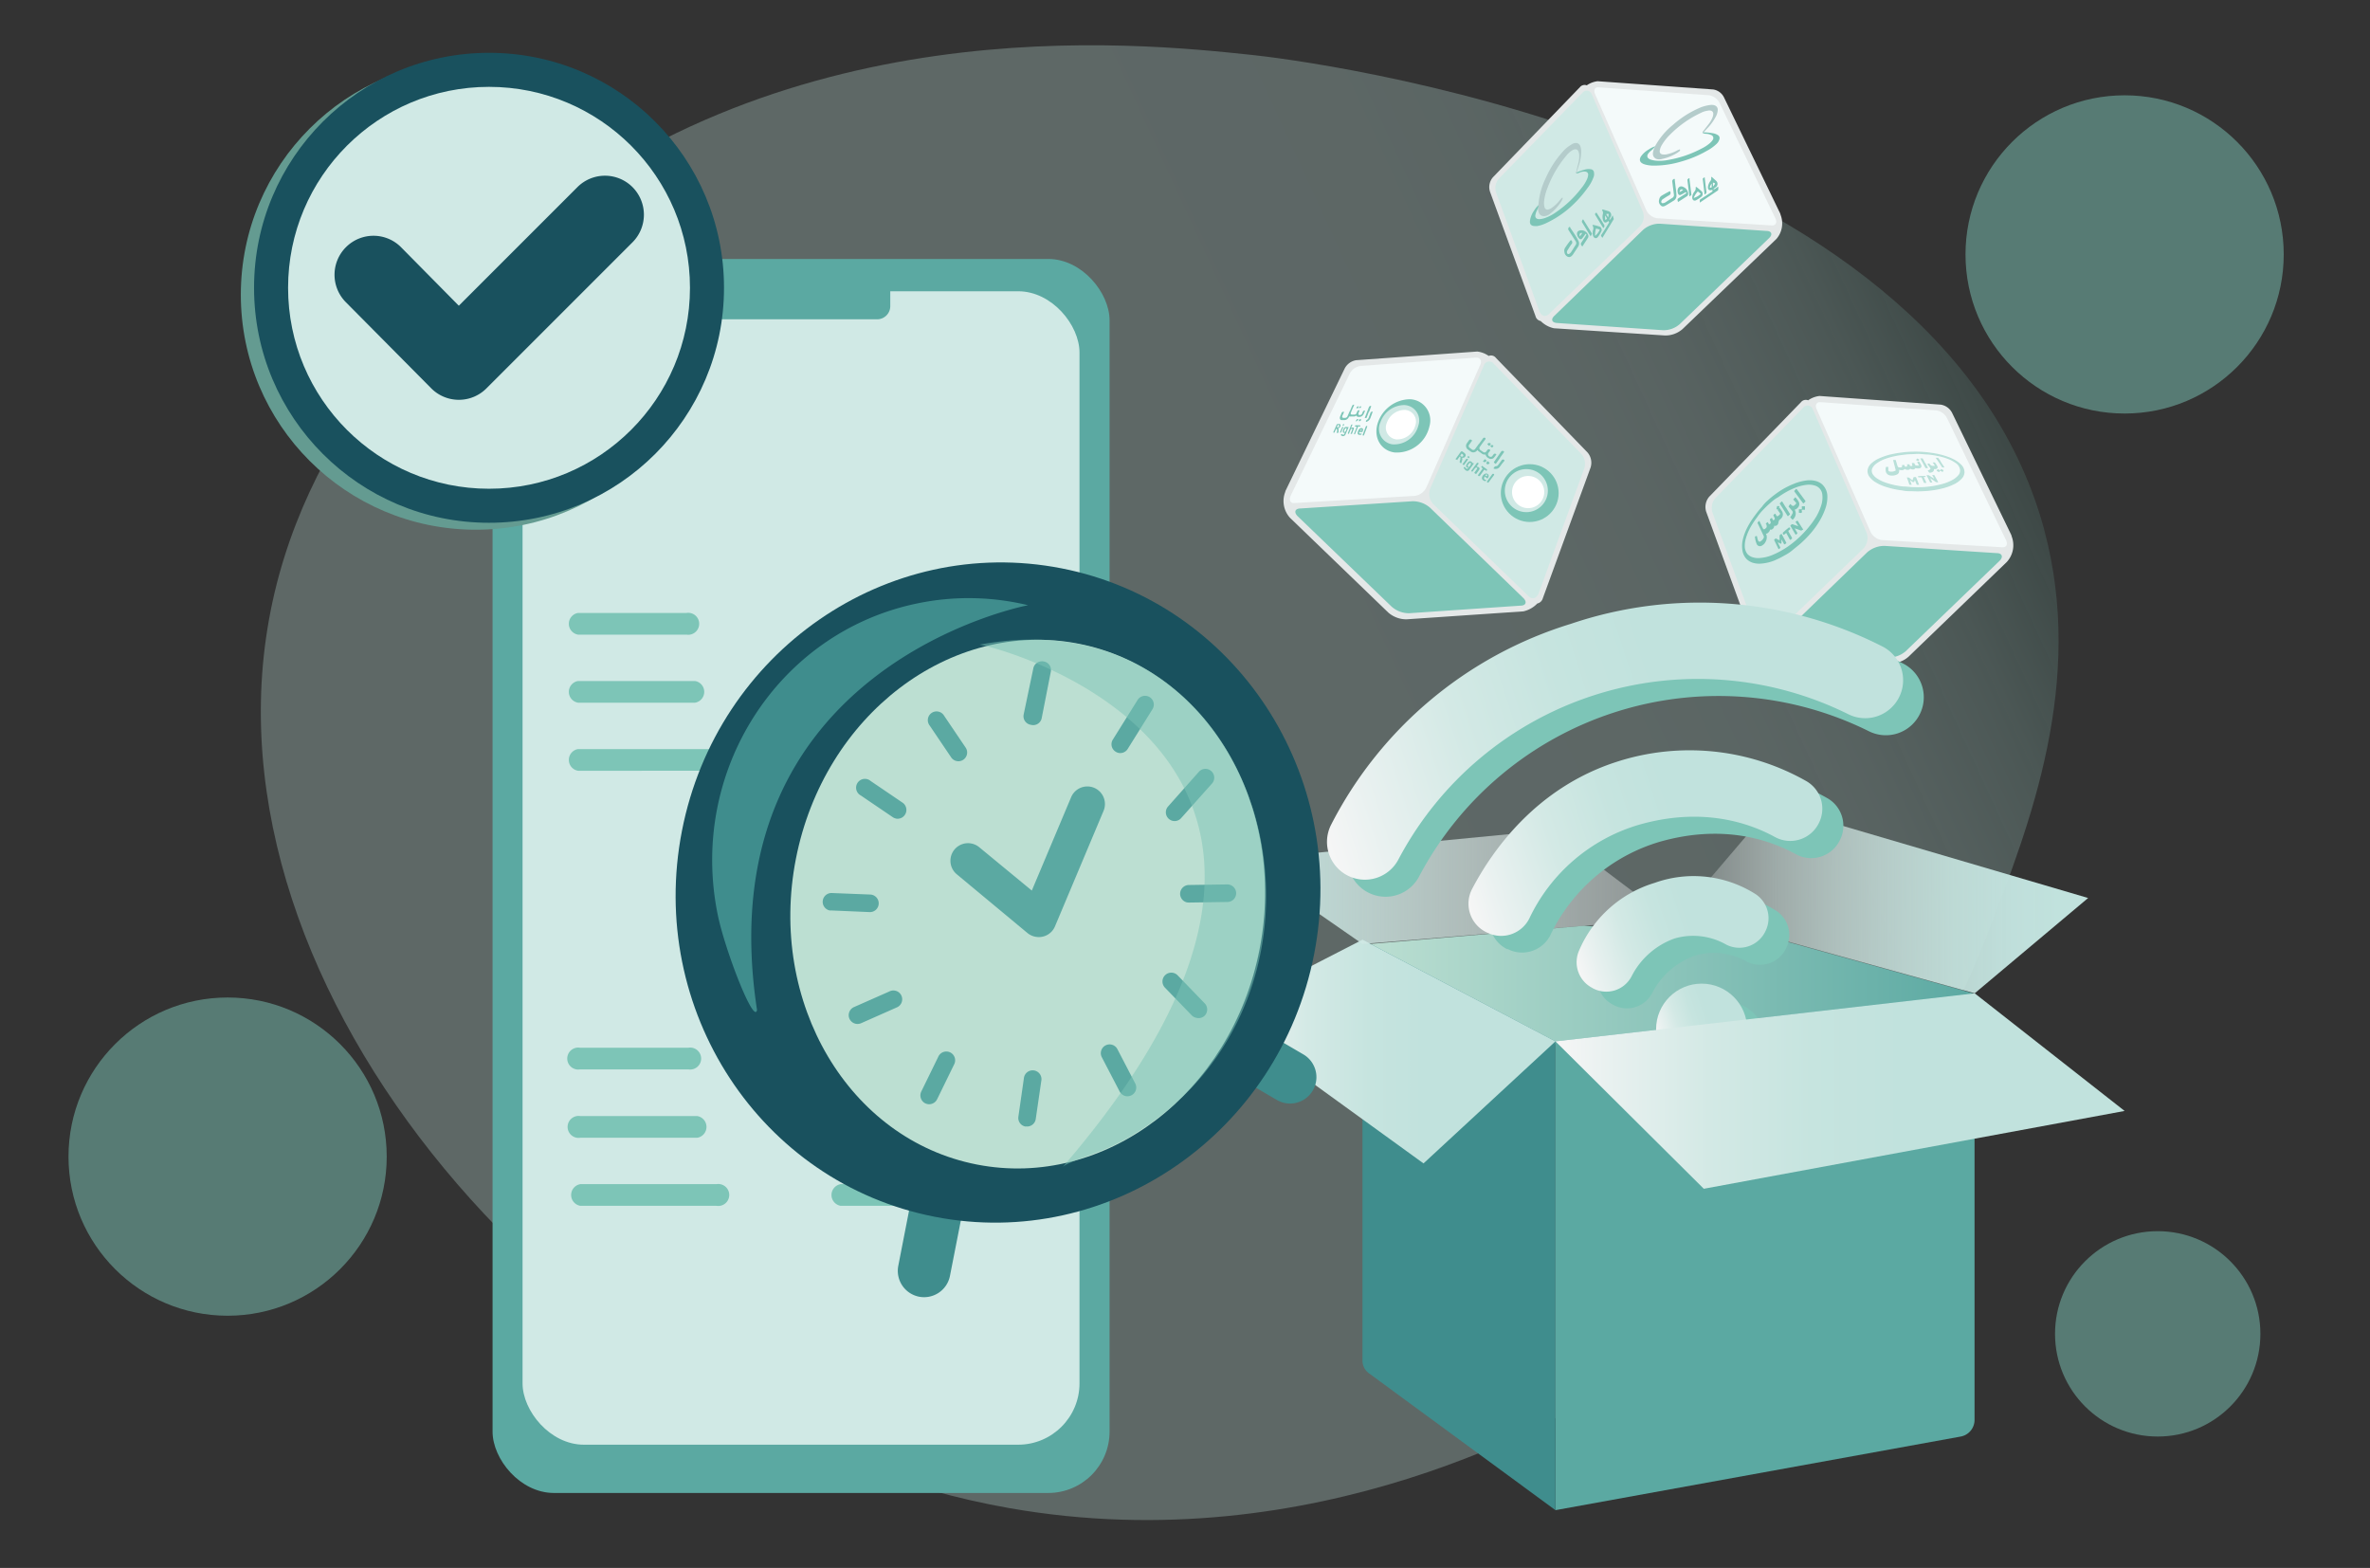 <svg xmlns="http://www.w3.org/2000/svg" xmlns:xlink="http://www.w3.org/1999/xlink" id="Layer_1" data-name="Layer 1" viewBox="0 0 328 217">
  <rect x="0" y="0" width="328" height="217" fill="#333333" stroke="none"/>
  <defs>
    <linearGradient id="linear-gradient" x1="-10442.21" x2="-10199.05" y1="-4510.82" y2="-4510.82" gradientTransform="rotate(-24.69 5464.016 -26155.813)" gradientUnits="userSpaceOnUse">
      <stop offset=".55" stop-color="#c1e2dd"/>
      <stop offset=".73" stop-color="#c0e2dc" stop-opacity=".99"/>
      <stop offset=".8" stop-color="#bce0da" stop-opacity=".97"/>
      <stop offset=".85" stop-color="#b6ddd7" stop-opacity=".92"/>
      <stop offset=".89" stop-color="#add9d2" stop-opacity=".85"/>
      <stop offset=".93" stop-color="#a1d4cb" stop-opacity=".77"/>
      <stop offset=".96" stop-color="#93cec3" stop-opacity=".66"/>
      <stop offset=".99" stop-color="#82c7ba" stop-opacity=".54"/>
      <stop offset="1" stop-color="#7dc5b7" stop-opacity=".5"/>
    </linearGradient>
    <linearGradient id="linear-gradient-2" x1="188.56" x2="273.29" y1="137.52" y2="137.52" gradientUnits="userSpaceOnUse">
      <stop offset="0" stop-color="#bcdfd2"/>
      <stop offset="1" stop-color="#5ba9a2"/>
    </linearGradient>
    <linearGradient id="linear-gradient-3" x1="168.5" x2="215.27" y1="145.53" y2="145.53" gradientUnits="userSpaceOnUse">
      <stop offset="0" stop-color="#f6f6f6"/>
      <stop offset=".09" stop-color="#e9f1f0"/>
      <stop offset=".27" stop-color="#d3e9e5"/>
      <stop offset=".45" stop-color="#c6e4df"/>
      <stop offset=".61" stop-color="#c1e2dd"/>
    </linearGradient>
    <linearGradient id="linear-gradient-4" x1="232.7" x2="288.99" y1="124.45" y2="124.45" gradientUnits="userSpaceOnUse">
      <stop offset="0" stop-color="#f6f6f6" stop-opacity=".15"/>
      <stop offset=".08" stop-color="#eef3f2" stop-opacity=".28"/>
      <stop offset=".23" stop-color="#e0eeec" stop-opacity=".5"/>
      <stop offset=".38" stop-color="#d5eae6" stop-opacity=".68"/>
      <stop offset=".53" stop-color="#cce6e2" stop-opacity=".82"/>
      <stop offset=".67" stop-color="#c6e4df" stop-opacity=".92"/>
      <stop offset=".81" stop-color="#c2e2de" stop-opacity=".98"/>
      <stop offset=".93" stop-color="#c1e2dd"/>
    </linearGradient>
    <linearGradient id="linear-gradient-5" x1="171.82" x2="230.98" y1="122.76" y2="122.76" gradientUnits="userSpaceOnUse">
      <stop offset="0" stop-color="#c1e2dd"/>
      <stop offset="1" stop-color="#f6f6f6" stop-opacity=".3"/>
    </linearGradient>
    <linearGradient xlink:href="#linear-gradient-3" id="linear-gradient-6" x1="177.72" x2="260.99" y1="96.38" y2="96.38" gradientTransform="rotate(-17.89 226.524 91.288)"/>
    <linearGradient xlink:href="#linear-gradient-3" id="linear-gradient-7" x1="193.83" x2="244.88" y1="113.02" y2="113.02" gradientTransform="rotate(-17.89 226.524 91.288)"/>
    <linearGradient xlink:href="#linear-gradient-3" id="linear-gradient-8" x1="205.6" x2="233.11" y1="127.65" y2="127.65" gradientTransform="rotate(-17.89 226.524 91.288)"/>
    <linearGradient xlink:href="#linear-gradient-3" id="linear-gradient-9" x1="213.05" x2="225.66" y1="142.72" y2="142.72" gradientTransform="rotate(-17.89 226.524 91.288)"/>
    <linearGradient xlink:href="#linear-gradient-3" id="linear-gradient-10" x1="215.27" x2="294.04" y1="151" y2="151"/>
    <style>
      .cls-10,.cls-2{fill:#7dc5b7}.cls-2{opacity:.5}.cls-3{fill:#5ba9a2}.cls-4{fill:#d0e9e5}.cls-6{fill:#19515e}.cls-8{fill:#e4e8e8}.cls-9{fill:#f4fafa}.cls-12{fill:#fff}.cls-13{fill:#b4cccb}.cls-14{fill:#3f8d8d}
    </style>
  </defs>
  <path fill="url(#linear-gradient)" d="M69.28 34.59C61.63 41.36 41.44 59.25 37 87.08c-8.49 52.74 44.26 111.36 102.7 121.64 42.41 7.46 76.53-12.51 84.52-17.49 34.56-21.51 47.38-53.13 50.84-62 5.87-15.12 13.54-34.84 7.83-56C268.11 18.68 178.78 8.18 173.34 7.61 157 5.88 107.58.67 69.28 34.59Z" opacity=".3"/>
  <circle cx="298.62" cy="184.6" r="14.21" class="cls-2"/>
  <circle cx="294.04" cy="35.21" r="22.02" class="cls-2"/>
  <circle cx="31.5" cy="160.07" r="22.02" class="cls-2"/>
  <rect width="85.39" height="170.78" x="68.17" y="35.84" class="cls-3" rx="8.49"/>
  <rect width="77.08" height="159.63" x="72.32" y="40.31" class="cls-4" rx="8.49"/>
  <path d="M97.59 37.93h25.62v4.44a1.82 1.82 0 0 1-1.82 1.82h-22a1.82 1.82 0 0 1-1.82-1.82v-4.44h.02Z" class="cls-3"/>
  <circle cx="65.85" cy="40.79" r="32.52" fill="#649b91"/>
  <circle cx="67.68" cy="39.83" r="32.52" class="cls-6"/>
  <circle cx="67.68" cy="39.83" r="27.81" class="cls-4"/>
  <path d="M87.54 25.9a5.39 5.39 0 0 0-7.63 0L63.5 42.31l-8-8.1a5.38 5.38 0 0 0-7.62 0 5.39 5.39 0 0 0 0 7.63l11.81 11.91a5.39 5.39 0 0 0 7.63 0l20.22-20.22a5.41 5.41 0 0 0 0-7.63Z" class="cls-6"/>
  <path fill="url(#linear-gradient-2)" d="m188.56 133.43 1.11-2.79 29.56-2.52 28.41 2.3 25.45 7.05.2 2.09-52.18 7.37-17.82-7.37-14.73-6.13z"/>
  <path d="M278.4 74.21c0-.1-.06-.19-.1-.29l-8.14-16.79a2.13 2.13 0 0 0-1.57-1.13l-16.77-1.2a3.41 3.41 0 0 0-1.58.6.86.86 0 0 0-1 .27l-12.68 13.06a2.19 2.19 0 0 0-.43 2.09l6.62 18.1a1 1 0 0 0 .76.71 3.7 3.7 0 0 0 1.93 1.09l16.16 1.1a3.75 3.75 0 0 0 2.53-.93l13.6-13.11a3.42 3.42 0 0 0 .67-3.57Z" class="cls-8"/>
  <path d="m257.9 75.9-13.2 12.74c-.5.48-1.12.29-1.38-.43L237 70.93a2.1 2.1 0 0 1 .41-2l12.12-12.48a.78.78 0 0 1 1.37.22l7.41 17a2.14 2.14 0 0 1-.41 2.23Z" class="cls-4"/>
  <path d="m277.11 75.74-16.7-1a2.08 2.08 0 0 1-1.56-1.19l-7.44-16.94c-.25-.57 0-1 .57-.95l16 1.14a2 2 0 0 1 1.5 1.1l8.13 16.82c.31.58.08 1.06-.5 1.02Z" class="cls-9"/>
  <path d="m261.32 91-15.43-1c-.77-.05-.94-.53-.39-1.07l12.91-12.49a3.64 3.64 0 0 1 2.42-.89l15.5 1c.78 0 .95.54.39 1.08l-13 12.52a3.62 3.62 0 0 1-2.4.85Zm-16.64-21.77a13.61 13.61 0 0 1 1.58-1.23 10.91 10.91 0 0 1 1.9-1 6.87 6.87 0 0 1 1.8-.5 3.36 3.36 0 0 1 1.3.06 2.15 2.15 0 0 1 .88.44 2.26 2.26 0 0 1 .76 1.67 4.76 4.76 0 0 1-.3 1.78 9.31 9.31 0 0 1-1 2 11.55 11.55 0 0 1-1.11 1.47 15.17 15.17 0 0 1-1.33 1.33c-.4.34-.81.66-1.22 1s-.84.55-1.27.79-.7.35-1 .49a6.2 6.2 0 0 1-2.1.48 3.12 3.12 0 0 1-1-.13 2.15 2.15 0 0 1-.83-.49 2.18 2.18 0 0 1-.58-1.13 3.82 3.82 0 0 1 0-1.39 7 7 0 0 1 .63-1.8 11 11 0 0 1 1.07-1.71 14 14 0 0 1 1-1.24c.28-.39.58-.68.82-.89Zm.49.23c-.45.39-.84.76-1.21 1.15s-.54.62-.8 1a11.49 11.49 0 0 0-.84 1.26 7.51 7.51 0 0 0-.69 1.61 3.58 3.58 0 0 0-.16 1.08 1.77 1.77 0 0 0 .36 1.1 1.54 1.54 0 0 0 .67.44 2.38 2.38 0 0 0 1 .13 5.67 5.67 0 0 0 2-.51 10 10 0 0 0 1.17-.6 9.77 9.77 0 0 0 1-.65 13.37 13.37 0 0 0 1.9-1.67 12.09 12.09 0 0 0 .81-.92 11.65 11.65 0 0 0 1-1.41 8 8 0 0 0 .66-1.49 3.56 3.56 0 0 0 .16-1.55 1.43 1.43 0 0 0-.91-1.19 2.7 2.7 0 0 0-1.19-.15 6.14 6.14 0 0 0-1.6.39 10.31 10.31 0 0 0-1.34.64 12.43 12.43 0 0 0-1.08.7c-.35.18-.66.42-.91.64Z" class="cls-10"/>
  <path d="M246.13 72.24c0 .39-.29.61-.59.52a.38.38 0 0 0 0 .1.52.52 0 0 1-.12.26c-.14.15-.29.24-.46.16a.57.57 0 0 1-.18.37.8.8 0 0 1-.23.19.2.2 0 0 1-.15 0c0 .08.06.15.08.22a1.22 1.22 0 0 1-.12.9 1.16 1.16 0 0 1-.65.61.48.48 0 0 1-.6-.31 3.06 3.06 0 0 1-.23-1l.23-.09.05.05a4.15 4.15 0 0 0 .11.48.89.89 0 0 0 .08.17.2.2 0 0 0 .27.07 1.12 1.12 0 0 0 .44-.45.33.33 0 0 0 0-.37c-.28-.6-.55-1.18-.82-1.73v-.08l.24-.24.47 1s.05.1.08.14a.15.15 0 0 0 .21 0l.15-.11a.34.34 0 0 0 .09-.4c0-.06 0-.12-.08-.17a.08.08 0 0 1 0-.09l.21-.17h.06l.13.27c.08 0 .14 0 .2-.07a.22.22 0 0 0 .06-.19 1.42 1.42 0 0 0-.11-.31v-.1l.2-.17h.06c.06 0 .1.18.14.28a.12.12 0 0 0 .07 0 .23.23 0 0 0 .19-.11.17.17 0 0 0 0-.14 1.28 1.28 0 0 0-.13-.29c-.06-.12-.06-.12 0-.21l.15-.13h.07l.14.24c.07.13.14.14.26.05a.8.8 0 0 0 .23-.22c.05-.06.05-.09 0-.16l-.28-.39v-.11c0-.05.14-.17.22-.25a5.49 5.49 0 0 1 .37.53.79.79 0 0 1-.07.89 1.4 1.4 0 0 1-.37.32.34.34 0 0 1-.07.24Zm2.28-1.74v.1a1 1 0 0 1 .07.76 1.25 1.25 0 0 1-.39.58l-.31-.32v-.07a1.86 1.86 0 0 0 .27-.45.33.33 0 0 0 0-.38c-.17-.2-.33-.4-.51-.58v-.07l.22-.32.23.2a.23.23 0 0 0 .33 0 1.1 1.1 0 0 0 .22-.21c.07-.08.07-.11 0-.19s-.21-.26-.32-.37 0-.06 0-.09l.24-.28a2.64 2.64 0 0 1 .49.65.71.71 0 0 1-.1.76 1.13 1.13 0 0 1-.34.28.29.29 0 0 1-.1 0Zm-1.86 4.17v.42a.13.13 0 0 1 0 .1.15.15 0 0 1-.22 0 2.1 2.1 0 0 0-.26-.13.24.24 0 0 0 0 .07c.1.21.2.41.31.62v.09l-.17.14h-.07c-.21-.42-.4-.83-.6-1.23v-.07c.07 0 .13-.14.21-.15s.15.06.23.1l.31.15v-.6a.17.17 0 0 1 .08-.17l.13-.11h.08c.14.28.3.57.46.86a3.41 3.41 0 0 0 .17.33v.1a1.33 1.33 0 0 0-.19.14s-.07 0-.1 0l-.34-.65Zm2.38-1.75c-.13-.21-.25-.41-.38-.6s0-.09 0-.13a.61.61 0 0 0 .15-.12s.06 0 .09 0l.57.91c.06.08.11.17.17.26s0 .06 0 .08h-.06a.28.28 0 0 1-.35.06c-.25-.1-.5-.18-.75-.26l.37.62v.11l-.19.14h-.05c-.25-.41-.48-.81-.71-1.21v-.07l.2-.16h.08l.81.28Z" class="cls-10"/>
  <path d="m247.17 70.23.55.89v.08a2.39 2.39 0 0 0-.23.22s-.06 0-.09 0l-.83-1.32c-.08-.12-.15-.24-.23-.35s0 0 0-.09.17-.17.25-.25 0 0 .06 0l.51.83Zm2.07-1.75.62.84v.1l-.25.24h-.06L248.32 68v-.07l.25-.26h.07Zm-2.09 4.87.43-.35h.09a1.4 1.4 0 0 0 .1.16s0 .06 0 .08l-.26.21v.1l.5.88v.11l-.21.16h-.08c-.16-.31-.33-.6-.49-.9 0 0 0-.06-.08 0l-.25.2h-.07a1.62 1.62 0 0 0-.1-.18s0-.06 0-.09Zm2.11-2.35-.3-.05a.06.06 0 0 1 0-.08v-.32c0-.1 0-.07.08-.07h.25c.06 0 .08 0 .08-.06v-.28c0-.09 0-.08.08-.07h.29c.05 0 .07 0 .06.09s0 .21 0 .31 0 .08-.08.07h-.34c-.06 0 0 .2 0 .3s-.1.16-.12.16Zm-3.08-.52h-.31s-.05 0 0-.07l.06-.31s0-.07.07-.06h.25s.06 0 0 .07l-.06.32s.01.04-.01.05Z" class="cls-10"/>
  <g opacity=".5">
    <path d="M264.23 62.53a17 17 0 0 1 1.75 0 16.11 16.11 0 0 1 1.9.23 10.35 10.35 0 0 1 1.65.44 5.94 5.94 0 0 1 1.12.51 3.61 3.61 0 0 1 .72.55 1.5 1.5 0 0 1 .51 1.14 1.39 1.39 0 0 1-.41.87 3.56 3.56 0 0 1-1.11.78 7.06 7.06 0 0 1-1.25.47 11.66 11.66 0 0 1-1.52.32 13.44 13.44 0 0 1-1.45.14 13 13 0 0 1-1.53 0c-.43 0-.87 0-1.3-.1a12.2 12.2 0 0 1-2.56-.58 6.19 6.19 0 0 1-1.16-.55 3 3 0 0 1-.82-.71 1.31 1.31 0 0 1-.3-1 1.59 1.59 0 0 1 .49-.88 4 4 0 0 1 1.28-.8 8.24 8.24 0 0 1 1.62-.51c.45-.1.91-.17 1.38-.23s.76-.08.99-.09Zm.43.32c-.52 0-1 .06-1.44.12a9.38 9.38 0 0 0-1.06.18 8.64 8.64 0 0 0-1.23.35 4.89 4.89 0 0 0-1.26.66 1.82 1.82 0 0 0-.53.61.85.85 0 0 0 .06.88 2 2 0 0 0 .63.6 5.13 5.13 0 0 0 1.13.54 11.37 11.37 0 0 0 2.46.54c.48 0 .95.08 1.42.09s.8 0 1.18 0a13 13 0 0 0 2.23-.3c.31-.07.62-.15.91-.24a6.62 6.62 0 0 0 1.07-.47 2.69 2.69 0 0 0 .76-.6 1 1 0 0 0 .28-.78 1.37 1.37 0 0 0-.68-1 5.16 5.16 0 0 0-1-.52 8.55 8.55 0 0 0-1.47-.41 10.56 10.56 0 0 0-1.32-.2c-.38 0-.76-.06-1.13-.08s-.67.02-1.01.03Z" class="cls-10"/>
    <path d="M265.06 64.79c-.08.22-.43.24-.72.06v.05a.31.31 0 0 1-.18.11.65.65 0 0 1-.52-.1s-.05 0-.06 0a.37.37 0 0 1-.28.15.93.93 0 0 1-.29 0 .58.58 0 0 1-.17-.06 1.22 1.22 0 0 1 0 .17.53.53 0 0 1-.35.52 1.59 1.59 0 0 1-.9.11.74.74 0 0 1-.58-.46 1.45 1.45 0 0 1 0-.72s0 0 .05 0h.28a2 2 0 0 0 0 .35.42.42 0 0 0 0 .15.3.3 0 0 0 .27.15 1.16 1.16 0 0 0 .62-.09c.12 0 .14-.1.1-.22l-.33-1.3h.36l.24.8a.61.61 0 0 0 .05.12.24.24 0 0 0 .21.11h.18c.17 0 .22-.07.2-.2a.93.93 0 0 0 0-.13h.32c0 .07.05.14.07.21a.31.31 0 0 0 .23 0 .11.11 0 0 0 .1-.09.44.44 0 0 0-.05-.22s0 0 .05 0h.24a.05.05 0 0 1 .06 0c0 .07.06.14.08.22a.1.1 0 0 0 .06 0 .29.29 0 0 0 .22 0 .06.06 0 0 0 .05-.07.94.94 0 0 0-.07-.22c0-.1 0-.1.08-.1h.25a1.08 1.08 0 0 0 .08.19.23.23 0 0 0 .26.14.8.8 0 0 0 .27 0c.06 0 .06 0 0-.08a2.33 2.33 0 0 0-.2-.34s0 0 0-.06l.27-.05a4 4 0 0 1 .26.45.3.3 0 0 1-.23.47 1.21 1.21 0 0 1-.43 0 .58.58 0 0 1-.15-.02Zm2.54-.07a.25.25 0 0 0 0 .07.4.4 0 0 1-.05.46.74.74 0 0 1-.47.17s0 0-.05 0-.16-.21-.25-.31a1 1 0 0 0 .33-.14c.08-.06.1-.13 0-.24a6.26 6.26 0 0 0-.39-.51l.27-.08.19.21a.42.42 0 0 0 .31.12 1.57 1.57 0 0 0 .24 0c.07 0 .08 0 0-.1a3.71 3.71 0 0 0-.23-.32s0 0 0-.05h.27a3 3 0 0 1 .36.54c.07.19 0 .31-.2.37a1.05 1.05 0 0 1-.36 0Zm-2.6 1.72-.09.27h-.07a.23.23 0 0 1-.23-.07l-.25-.2a.06.06 0 0 0 0 .06c.06.18.12.35.19.53s0 .06 0 .06h-.29q-.18-.54-.36-1a.77.77 0 0 1 .26 0 .65.65 0 0 1 .22.16l.3.23c.05-.13.09-.25.13-.38a.11.11 0 0 1 .12-.08.43.43 0 0 0 .16 0h.07l.31.73c0 .1.07.19.11.29s0 .05 0 .05h-.23c-.06 0-.08 0-.1-.06s-.15-.37-.22-.56Zm2.73-.11c-.1-.18-.18-.35-.28-.51s0-.07 0-.07h.25l.43.77.12.22h-.06a.45.45 0 0 1-.37-.1l-.69-.46.27.53v.06h-.27c-.18-.35-.34-.69-.51-1h.22a.15.15 0 0 1 .09 0l.76.49Z" class="cls-10"/>
    <path d="M266.46 64.08c.13.23.25.46.38.71h-.35c-.2-.37-.39-.73-.58-1.07a2.49 2.49 0 0 0-.15-.28h.33c.12.21.23.43.35.66Zm2.19-.08.46.69h-.31c-.31-.47-.61-.91-.9-1.33h.33c.13.16.28.37.42.64Zm-2.78 1.87h.59a.61.61 0 0 0 .07.14h-.29c.11.25.23.5.35.76v.06h-.31l-.34-.77h-.45a.94.94 0 0 0-.06-.15Zm2.46-.54-.28-.15c-.05 0-.05 0 0-.07l.09-.16h.08a1.67 1.67 0 0 1 .23.12h.09c.01 0 .05-.09.07-.14s0 0 .08 0l.27.13s.06 0 0 .07l-.07.16h-.09l-.26-.14h-.06l-.07.15s-.05.03-.08.03Zm-2.88-1.52-.25-.13s-.05 0 0-.06l.11-.14a.05.05 0 0 1 .08 0l.25.13s.05 0 0 0l-.12.16s-.05.04-.07.04Z" class="cls-10"/>
  </g>
  <path d="M177.87 68.09a1 1 0 0 1 .1-.28L186.1 51a2.18 2.18 0 0 1 1.58-1.15l16.77-1.2a3.45 3.45 0 0 1 1.58.61.85.85 0 0 1 1 .27l12.67 13.08a2.18 2.18 0 0 1 .43 2.1l-6.61 18.09a1 1 0 0 1-.76.72 3.81 3.81 0 0 1-1.93 1.09l-16.16 1.1a3.79 3.79 0 0 1-2.53-.93l-13.6-13.11a3.45 3.45 0 0 1-.67-3.58Z" class="cls-8"/>
  <path d="m198.37 69.78 13.2 12.75c.5.48 1.12.28 1.38-.43l6.31-17.28a2.09 2.09 0 0 0-.41-2l-12.11-12.47a.78.78 0 0 0-1.37.21l-7.41 17a2.09 2.09 0 0 0 .41 2.22Z" class="cls-4"/>
  <path d="m179.15 69.62 16.7-1a2.09 2.09 0 0 0 1.57-1.2l7.44-16.93c.25-.57 0-1-.57-1l-16 1.15a2 2 0 0 0-1.5 1.09l-8.14 16.82c-.3.64-.08 1.11.5 1.07Z" class="cls-9"/>
  <path d="m195 84.87 15.43-1.05c.77 0 .94-.53.38-1.07l-12.9-12.49a3.66 3.66 0 0 0-2.42-.89l-15.5 1c-.78 0-.95.53-.39 1.08l13 12.51a3.63 3.63 0 0 0 2.4.91Zm9.69-23.44.53-.73a.23.23 0 0 1 .37-.06s0 .06 0 .11-.27.37-.41.56l-.36.51a.31.31 0 0 0 .07.47c.12.09.24.18.37.26a.3.3 0 0 0 .44-.07l.14-.2a.25.25 0 0 1 .4 0s0 0 0 .07l-.24.33a.32.32 0 0 0 0 .38.39.39 0 0 0 .4.15.33.33 0 0 0 .15-.11 1.77 1.77 0 0 1 .16-.22c.11-.15.27-.1.39 0a3.28 3.28 0 0 1-.4.52.58.58 0 0 1-.7 0 .75.75 0 0 1-.41-.49s0 0-.05 0a.64.64 0 0 1-.49-.16l-.39-.28a.43.43 0 0 1-.15-.15c0-.06-.06 0-.08 0a.6.6 0 0 1-.36.26.58.58 0 0 1-.51-.08l-.43-.3a.62.62 0 0 1-.12-.85l.28-.4c.11-.16.26-.17.42 0s0 0 0 .07l-.36.5a.3.3 0 0 0 .07.47l.31.23a.3.3 0 0 0 .42-.08l.55-.75Zm2.91 1.95-.56.78s-.06.06-.11 0a1.09 1.09 0 0 0-.17-.13s0 0 0-.09l1-1.45a.25.25 0 0 1 .39 0s0 .07 0 .09l-.56.78Zm.24.84a4.61 4.61 0 0 1-.36.48.71.71 0 0 1-.75.15s-.06 0 0-.09l.07-.1a.25.25 0 0 1 .22-.13.41.41 0 0 0 .34-.2l.46-.63a.23.23 0 0 1 .39 0s0 0 0 .07Zm-3.78 1.25c-.05 0 0 0 0-.07l.36-.5c0-.05.08-.1 0-.16a.18.18 0 0 0-.2 0 .27.27 0 0 0-.11.1l-.31.42h-.1c-.05 0-.13-.09 0-.22l.68-.94a.16.16 0 0 1 .24 0s0 0 0 .09l-.24.34v.07a.41.41 0 0 1 .29.08.22.22 0 0 1 .06.31c-.14.21-.29.42-.44.62h-.05a.3.3 0 0 0-.18-.14Zm.49.35c-.05 0 0-.06 0-.08l.53-.73c.13-.17.13-.17 0-.3s-.13 0 0-.19 0-.06.1 0l.57.41a.14.14 0 0 1 0 .22s0 0-.08 0l-.14-.1c-.09-.06-.09-.06-.15 0l-.59.83s0 .06-.06 0a.72.72 0 0 0-.18-.06Zm1.23.89v-.06l.73-1a.16.16 0 0 1 .14-.08.17.17 0 0 1 .13.07s0 .07 0 .09l-.78 1.05s0 .07-.06 0a.72.72 0 0 0-.16-.07Zm-3.35-2.42s-.05 0 0-.08l.47-.66a.17.17 0 0 1 .26 0s0 0 0 .06l-.54.74s0 .05-.05 0a.28.28 0 0 0-.14-.06Zm2.97-.62c.1-.15.1-.15.25 0 .12.08.12.08 0 .19a.25.25 0 0 1-.39 0s0 0 0-.06Z" class="cls-10"/>
  <path d="M206.22 61.6c-.11.15-.11.15-.25 0s-.13-.05-.12-.1a.31.31 0 0 1 .16-.18.3.3 0 0 1 .31.09s0 0 0 .05Zm-.44 2.34c.11-.14.11-.14.25 0s.13.05.12.12a.27.27 0 0 1-.27.19.38.38 0 0 1-.18-.09s0 0 0-.06Zm.53-2.27a.25.25 0 0 1 .36 0s0 0 0 .06-.11.14-.16.22a1.57 1.57 0 0 1-.25-.2.45.45 0 0 0 .05-.08Zm-2.99 1.68s0 .14-.13 0-.17 0-.09-.15a.16.16 0 0 1 .24 0c.09.07-.02.1-.02.15Zm-.19 1.41a.18.18 0 0 1 .1 0s-.06.03-.1 0Zm-1.08-.76a.28.28 0 0 1 .16.12.61.61 0 0 1-.16-.12Zm2.5 1.82a.27.27 0 0 1 .15.11.58.58 0 0 1-.15-.11Zm1.23.89a.27.27 0 0 1 .15.11.58.58 0 0 1-.15-.11Zm-1.72-1.24a.18.18 0 0 1 .13.09Z" class="cls-10"/>
  <path d="M206.31 61.67a.22.22 0 0 1-.1.13.64.64 0 0 1 .1-.13Zm-3.88 2.62a.13.13 0 0 1 .11.08Zm.63.46c0-.06.05 0 .07 0a.09.09 0 0 1-.07 0Zm-.06-.07h.07a.08.08 0 0 1-.07 0Zm-.75-.6.09-.35a.46.46 0 0 0 0-.38h.13a.35.35 0 0 0 .33-.2.32.32 0 0 0-.07-.4 1.63 1.63 0 0 0-.29-.23c-.11-.08-.18-.07-.27 0-.2.28-.4.57-.61.85s-.11.15.05.25.06 0 .08 0l.27-.37c.06-.08.08-.08.15 0a.24.24 0 0 1 0 .14.88.88 0 0 1 0 .16 3.37 3.37 0 0 1-.1.34s0 .07 0 .08a.61.61 0 0 1 .16.12s.07.01.08-.01Zm0-.89c-.17-.09-.18-.1-.05-.28s0-.16.14-.1.22.19.16.3a.2.2 0 0 1-.23.08Zm.88 1.57z" class="cls-10"/>
  <path d="M203.87 64.09a.14.14 0 0 0-.11 0 .31.31 0 0 0-.52-.16 1.25 1.25 0 0 0-.3.42.28.28 0 0 0 .07.35.12.12 0 0 0 .07 0h.16l-.11.13a.15.15 0 0 1-.24 0 .64.64 0 0 1-.1-.13c-.09-.11-.08-.11-.2 0s0 0 0 .08a.92.92 0 0 0 .19.25c.15.14.38.23.55 0s.4-.55.6-.82c.07-.05.07-.09-.06-.12Zm-.53.51a.12.12 0 0 1-.16 0 .14.14 0 0 1-.05-.16.5.5 0 0 1 .1-.19.57.57 0 0 1 .15-.16.15.15 0 0 1 .18 0 .13.13 0 0 1 0 .15.68.68 0 0 1-.22.36Zm2.11 1.33.17.12a1.09 1.09 0 0 1 .17.13.07.07 0 0 0 .11 0 1.06 1.06 0 0 0 .1-.18.34.34 0 0 0-.09-.39.37.37 0 0 0-.45 0 .71.71 0 0 0-.35.46.37.37 0 0 0 .11.36.72.72 0 0 0 .27.15c.14 0 .13 0 .17-.1s0-.07 0-.08h-.12a.21.21 0 0 1-.11-.33s0-.16.02-.14Zm.28-.27c.06 0 .1.06.09.12 0 .14-.06.16-.17.07s-.11 0-.08-.09a.19.19 0 0 1 .16-.1Z" class="cls-10"/>
  <circle cx="211.71" cy="68.24" r="4" class="cls-10"/>
  <circle cx="211.24" cy="67.9" r="2.98" class="cls-4"/>
  <circle cx="211.49" cy="68.1" r="2.23" class="cls-12"/>
  <path d="m186.82 56.9.3-.71a.28.28 0 0 1 .28-.19s0 0 0 .06-.16.36-.23.54l-.21.49c-.07.17 0 .28.13.29h.33a.35.35 0 0 0 .34-.24 1.54 1.54 0 0 1 .08-.19.26.26 0 0 1 .31-.17s0 0 0 .05l-.13.33c-.05.12 0 .22.06.27a.37.37 0 0 0 .34-.07.31.31 0 0 0 .1-.15 1.89 1.89 0 0 1 .09-.21.26.26 0 0 1 .31-.17 3.54 3.54 0 0 1-.23.53.66.66 0 0 1-.55.34c-.17 0-.33 0-.41-.16s0 0-.05 0a.63.63 0 0 1-.41.1h-.35a.33.33 0 0 1-.14 0s0 0-.07 0a.76.76 0 0 1-.23.34.62.62 0 0 1-.42.16h-.38c-.23 0-.32-.26-.2-.53l.17-.39A.27.27 0 0 1 186 57s0 0 0 .05-.15.32-.22.49 0 .27.12.29h.27a.35.35 0 0 0 .32-.23c.11-.24.21-.49.32-.73Zm2.62.1-.3.79s0 .07-.08.06h-.17v-.05l.56-1.45a.28.28 0 0 1 .31-.17s0 0 0 .07c-.09.25-.19.51-.29.77Zm.37.46c-.07.15-.11.33-.2.5a.87.87 0 0 1-.58.44c-.05 0-.06 0 0 0s0-.07 0-.11a.33.33 0 0 1 .16-.19.55.55 0 0 0 .23-.29l.24-.65a.28.28 0 0 1 .32-.19s-.11.31-.17.49Zm-2.88 2.6c-.05 0 0 0 0-.05l.21-.55c0-.05.05-.1 0-.13s-.11 0-.16.06a.35.35 0 0 0-.08.13c-.07.15-.13.3-.19.46s0 .06-.08.05-.12 0-.07-.15c.14-.34.28-.67.41-1 0-.1.1-.14.19-.13s0 0 0 .06l-.15.35v.08a.36.36 0 0 1 .25-.07c.1 0 .15.09.1.2s-.17.45-.26.68a.25.25 0 0 0-.17.01Zm.46.06v-.07c.1-.27.21-.53.31-.8s.08-.18-.08-.2-.11 0-.06-.13 0-.07.08-.06h.54c.08 0 .1.06.07.15s0 .06-.07 0h-.14c-.08 0-.08 0-.11.09l-.36.89v.06a.32.32 0 0 0-.18.07Zm1.19.14v-.06l.42-1.11a.22.22 0 0 1 .1-.13.13.13 0 0 1 .12 0s0 .06 0 .08c-.14.39-.29.78-.44 1.17 0 0 0 .07-.05.06a.35.35 0 0 0-.15-.01Zm-3.16-.37.3-.7a.18.18 0 0 1 .21-.11l-.34.79a.17.17 0 0 0-.17.02Zm2.31-1.76c.06-.14.06-.14.19-.13.11 0 .11 0 0 .13a.26.26 0 0 1-.32.16Z" class="cls-10"/>
  <path d="M188 56.37c-.06.14-.06.14-.19.13s-.1 0-.1 0a.24.24 0 0 1 .09-.18c.07-.07.2-.11.25-.08Zm.08 1.79c.06-.15.06-.15.19-.13s.12 0 .12 0a.29.29 0 0 1-.18.25.31.31 0 0 1-.16 0Zm.03-1.78a.26.26 0 0 1 .29-.14l-.09.21a.58.58 0 0 1-.23 0 .31.31 0 0 0 .03-.07ZM186 58.81s0 .12-.09.09-.14 0-.1-.07a.2.2 0 0 1 .19-.13c.09 0 0 .07 0 .11Zm.05 1.13a.27.27 0 0 1 .08-.07s-.04.07-.08.07Zm-.98-.09a.16.16 0 0 1 .15 0Zm2.32.27a.17.17 0 0 1 .14 0Zm1.19.14a.19.19 0 0 1 .15 0Zm-1.65-.2a.12.12 0 0 1 .12 0Z" class="cls-10"/>
  <path d="M188.11 56.38a.16.16 0 0 1-.05.12.61.61 0 0 1 .05-.12Zm-2.69 3.51a.08.08 0 0 1 .1 0Zm.58.11c0-.06 0 0 .06 0Zm-.09 0Zm-.66-.19v-.3a.3.3 0 0 0-.07-.27h.11a.5.5 0 0 0 .24-.29c0-.14 0-.23-.11-.26a1 1 0 0 0-.25 0c-.1 0-.16 0-.21.15q-.19.42-.39.87c-.07.16-.07.16.07.17a.06.06 0 0 0 .06-.05c.06-.13.12-.26.17-.39s.06-.1.12-.07a.11.11 0 0 1 .06.07.57.57 0 0 1 0 .13c0 .1 0 .2-.05.3s0 .06 0 .05a.24.24 0 0 1 .15 0s.09-.09.1-.11Zm-.1-.67c-.14 0-.15 0-.07-.18s0-.13.11-.14.19.05.16.15a.25.25 0 0 1-.2.17Zm.9.8z" class="cls-10"/>
  <path d="M186.56 59.11a.2.2 0 0 0-.09 0s-.29-.1-.44.11a1.28 1.28 0 0 0-.18.44c0 .14 0 .22.1.24h.05a.07.07 0 0 1 .06 0h.07a1 1 0 0 1-.07.15c-.05.1-.13.14-.2.11l-.1-.06c-.08-.05-.08-.05-.17.06s0 .06 0 .08a1.18 1.18 0 0 0 .19.11.38.38 0 0 0 .45-.27c.13-.29.25-.59.38-.88.05-.09.03-.12-.05-.09Zm-.36.61a.15.15 0 0 1-.13.07.09.09 0 0 1-.07-.09 1.06 1.06 0 0 1 .06-.19 1.14 1.14 0 0 1 .1-.19.21.21 0 0 1 .15-.08.08.08 0 0 1 .05.1.84.84 0 0 1-.16.38Zm1.97.07h.33s.07 0 .08-.06a.9.9 0 0 0 .06-.22c0-.14 0-.23-.16-.25a.37.37 0 0 0-.38.16.82.82 0 0 0-.2.51.21.21 0 0 0 .15.24.53.53 0 0 0 .25 0c.13 0 .13 0 .13-.16s0-.06-.06 0h-.1c-.14 0-.2-.05-.15-.2s.02-.02.05-.02Zm.18-.33a.07.07 0 0 1 .1 0c0 .12 0 .15-.13.14s-.09 0-.08 0a.29.29 0 0 1 .11-.14Zm9.48-.46a4.64 4.64 0 0 1-4.83 3.62c-2-.28-3-2.22-2.27-4.22a4.76 4.76 0 0 1 4.41-3.15 2.93 2.93 0 0 1 2.69 3.75Z" class="cls-10"/>
  <path d="M196.3 58.89a3.47 3.47 0 0 1-3.57 2.61 2.17 2.17 0 0 1-1.68-3.07 3.52 3.52 0 0 1 3.31-2.37 2.14 2.14 0 0 1 1.94 2.83Z" class="cls-4"/>
  <path d="M195.88 58.88a2.6 2.6 0 0 1-2.65 1.93 1.64 1.64 0 0 1-1.3-2.28 2.64 2.64 0 0 1 2.5-1.8 1.62 1.62 0 0 1 1.45 2.15Z" class="cls-12"/>
  <path d="M246.43 29.74a1.43 1.43 0 0 0-.09-.27l-7.75-16a2 2 0 0 0-1.49-1.09l-16-1.14a3.33 3.33 0 0 0-1.5.57.84.84 0 0 0-.95.26l-12.03 12.46a2.08 2.08 0 0 0-.41 2l6.3 17.22a.91.91 0 0 0 .72.68 3.66 3.66 0 0 0 1.83 1l15.38 1a3.62 3.62 0 0 0 2.41-.88l13-12.48a3.28 3.28 0 0 0 .58-3.33Z" class="cls-8"/>
  <path d="m226.93 31.35-12.57 12.12c-.48.46-1.06.28-1.31-.4l-6-16.44a2 2 0 0 1 .39-1.91L219 12.85a.74.74 0 0 1 1.3.21l7.05 16.18a2 2 0 0 1-.42 2.11Z" class="cls-4"/>
  <path d="m245.21 31.2-15.89-1a2 2 0 0 1-1.49-1.14L220.74 13c-.23-.54 0-1 .55-.91l15.23 1.09a2 2 0 0 1 1.43 1l7.74 16c.31.6.07 1.05-.48 1.02Z" class="cls-9"/>
  <path d="m230.17 45.7-14.68-1c-.73-.05-.89-.51-.36-1l12.28-11.9a3.45 3.45 0 0 1 2.3-.84l14.75 1c.74 0 .91.5.37 1l-12.36 11.9a3.4 3.4 0 0 1-2.3.84Z" class="cls-10"/>
  <path d="M229.05 20.24a10 10 0 0 1 2.47-2.95 13.89 13.89 0 0 1 3.6-2.32 5.37 5.37 0 0 1 1.67-.45 1.26 1.26 0 0 1 .54.07.63.63 0 0 1 .4.64 2.1 2.1 0 0 1-.21.8 7 7 0 0 1-1.17 1.66c-.19.2-.38.42-.57.63a.11.11 0 0 1-.12.11c-.09-.11 0-.16 0-.21l.78-1a3.77 3.77 0 0 0 .56-.95 1.32 1.32 0 0 0 .11-.53.43.43 0 0 0-.27-.41.92.92 0 0 0-.54 0 2.67 2.67 0 0 0-.88.28 15 15 0 0 0-4.27 3 6.9 6.9 0 0 0-1.15 1.45 2.12 2.12 0 0 0-.3.83.42.42 0 0 0 .4.48 1.55 1.55 0 0 0 .48 0 5 5 0 0 0 1.5-.53 1.85 1.85 0 0 1 .29-.13.11.11 0 0 1 .14 0v.15a3 3 0 0 1-.4.3 6.42 6.42 0 0 1-2.18.86 1.36 1.36 0 0 1-.6 0 .75.75 0 0 1-.57-.82 2.27 2.27 0 0 1 .22-.77c.02-.11.02-.14.07-.19Z" class="cls-13"/>
  <path d="m235.68 18.42.1-.1a7.3 7.3 0 0 1 1.4.14 1.92 1.92 0 0 1 .54.22.48.48 0 0 1 .24.59 1.36 1.36 0 0 1-.39.64 5.91 5.91 0 0 1-1.32.95 15.42 15.42 0 0 1-3.62 1.51 13 13 0 0 1-3.7.55 4.5 4.5 0 0 1-1.25-.15l-.21-.07c-.5-.21-.64-.53-.4-1a3.22 3.22 0 0 1 1.09-1 3.55 3.55 0 0 1 .89-.45.27.27 0 0 1-.07.13 3.59 3.59 0 0 1-.56.54 1.94 1.94 0 0 0-.33.37c-.21.32-.11.6.28.77a3 3 0 0 0 .76.17 6.12 6.12 0 0 0 1.72-.09 15.4 15.4 0 0 0 4.64-1.58 5.17 5.17 0 0 0 1.15-.75 2.05 2.05 0 0 0 .39-.44.44.44 0 0 0-.23-.69 1.77 1.77 0 0 0-.64-.16 1.17 1.17 0 0 1-.48-.1Zm-3.78 7.47a11.4 11.4 0 0 1 .12 1.16.8.8 0 0 1-.42.74c-.33.2-.66.41-1 .61s-.54.26-.79 0a.78.78 0 0 1-.17-.83.71.71 0 0 1 .33-.49c.35-.21.7-.41 1.07-.59.1-.05.11 0 .14.08a.37.37 0 0 1-.2.47c-.29.15-.56.34-.84.52a.46.46 0 0 0-.22.32.19.19 0 0 0 .2.24.83.83 0 0 0 .45-.17c.3-.19.58-.39.88-.57a.44.44 0 0 0 .21-.49c-.08-.61-.15-1.22-.23-1.83 0-.12.19-.33.3-.3s.05.08.05.12c.04.36.08.69.12 1.01Zm4.02-1.36c.05.41.09.81.14 1.21s.07.57.11.86c0 .12-.17.32-.27.3s0 0 0-.08l-.24-2c0-.09 0-.14.08-.17s.09-.11.18-.12Zm-2.11 2.66c-.09-.78-.19-1.54-.28-2.29 0-.08.2-.26.28-.24s0 .05 0 .08l.27 2.16a.11.11 0 0 1-.05.13Z" class="cls-10"/>
  <path d="M237.8 25.83c-.24.11-.39.35-.68.39a.48.48 0 0 1 .16-.18l.24-.18a.56.56 0 0 0 0-.82l-.51-.46s-.11-.1-.18-.1a.47.47 0 0 0 0 .16.57.57 0 0 1-.14.44 1.65 1.65 0 0 0-.3.69c-.07.43.11.63.49.53s.08-.08.11 0a.31.31 0 0 1 0 .19s-.07.06-.1.08l-1.54 1a.19.19 0 0 0-.1.24 1.06 1.06 0 0 0 0 .23l2.48-1.67a.11.11 0 0 0 .06-.1q.04-.2.01-.44Zm-.74-.55c.1 0 .3.07.29.14s-.15.24-.26.39Zm-.19.64a.35.35 0 0 1-.22.06s0-.07 0-.11a1.36 1.36 0 0 1 .24-.46v.41c0 .12.03.08-.02.1Zm-3.87-.03c-.43-.24-.78 0-.83.45a1 1 0 0 0 .08.48.24.24 0 0 0 .33.16l.29-.14.37-.22h.12c.04 0 0 .09 0 .12l-.16.12-.78.49c-.3.2-.3.2-.19.61l1.23-.79a.39.39 0 0 0 .18-.36 1.07 1.07 0 0 0-.64-.92Zm-.56.68c.07-.34.22-.43.5-.3a2.29 2.29 0 0 1-.49.3Z" class="cls-10"/>
  <path d="M235.52 26.5a7.8 7.8 0 0 0-.7-.59c-.11-.07-.15-.05-.14.08a.71.71 0 0 1-.16.51 1.41 1.41 0 0 0-.32.82c0 .35.23.54.52.4a4.66 4.66 0 0 0 .75-.5.44.44 0 0 0 .16-.44.39.39 0 0 0-.11-.28Zm-1.12.9a2.79 2.79 0 0 1 .53-.86c0-.06.07 0 .11 0l.34.29a2.35 2.35 0 0 1-.98.57Z" class="cls-10"/>
  <path d="M212.91 28.38a10.11 10.11 0 0 1 1-3.7 13.82 13.82 0 0 1 2.31-3.62 5 5 0 0 1 1.33-1.1 1.1 1.1 0 0 1 .51-.17.64.64 0 0 1 .64.41 2.16 2.16 0 0 1 .13.82 6.16 6.16 0 0 1-.37 2c-.08.26-.16.53-.25.8a.11.11 0 0 1-.06.16c-.13-.06-.07-.14 0-.21q.13-.61.3-1.23a4 4 0 0 0 .11-1.09 1.47 1.47 0 0 0-.13-.53.41.41 0 0 0-.41-.26 1 1 0 0 0-.51.2 2.68 2.68 0 0 0-.68.62 15 15 0 0 0-2.66 4.52 6.93 6.93 0 0 0-.47 1.83 2.21 2.21 0 0 0 .07.88.41.41 0 0 0 .56.27 1.56 1.56 0 0 0 .43-.21 5.28 5.28 0 0 0 1.15-1.11c.07-.08.13-.16.21-.24s.07-.08.13-.05 0 .11 0 .16a2.34 2.34 0 0 1-.25.47 6.65 6.65 0 0 1-1.62 1.69 1.41 1.41 0 0 1-.57.22.76.76 0 0 1-.86-.51 2.71 2.71 0 0 1-.12-.79c.02-.11.06-.16.08-.23Z" class="cls-13"/>
  <path d="m218.17 24 .05-.14a7.15 7.15 0 0 1 1.33-.44 1.91 1.91 0 0 1 .59 0 .48.48 0 0 1 .46.44 1.23 1.23 0 0 1-.09.74 5.52 5.52 0 0 1-.8 1.42 16.29 16.29 0 0 1-2.65 2.89 13.92 13.92 0 0 1-3.14 2 4.8 4.8 0 0 1-1.2.38h-.22c-.54 0-.8-.2-.76-.7a3.14 3.14 0 0 1 .55-1.41 3.55 3.55 0 0 1 .62-.78.19.19 0 0 1 0 .15 2.76 2.76 0 0 1-.28.72 3.79 3.79 0 0 0-.14.48c-.06.38.15.59.57.58a2.85 2.85 0 0 0 .77-.16 6.27 6.27 0 0 0 1.52-.8 15.33 15.33 0 0 0 3.54-3.37 5.25 5.25 0 0 0 .73-1.16 1.88 1.88 0 0 0 .17-.57c.05-.32-.14-.52-.49-.53a1.78 1.78 0 0 0-.65.12 1.06 1.06 0 0 1-.48.14Zm-.31 8.33a10.08 10.08 0 0 1 .59 1 .81.81 0 0 1-.07.85l-.66 1c-.17.24-.38.47-.71.37a.79.79 0 0 1-.5-.68.73.73 0 0 1 .1-.58 11.93 11.93 0 0 1 .72-1c.07-.09.1-.07.16 0a.35.35 0 0 1 0 .5c-.2.26-.36.55-.54.83a.44.44 0 0 0-.08.38.2.2 0 0 0 .29.14.9.9 0 0 0 .33-.34c.2-.3.37-.6.57-.89a.45.45 0 0 0 0-.53l-1-1.57c-.06-.1 0-.38.15-.4s.07.05.1.09Zm3.08-2.91.64 1 .45.74a.35.35 0 0 1-.12.39s0 0-.07-.06l-1.06-1.74c-.05-.08-.05-.13 0-.19s.08-.1.16-.14Zm-.8 3.29-1.22-2c0-.07.08-.32.16-.34s0 0 .07.06l1.15 1.85a.11.11 0 0 1 0 .14Z" class="cls-10"/>
  <path d="M223.2 29.81c-.17.2-.22.48-.46.64a.62.62 0 0 1 .07-.24c0-.08.1-.17.14-.26a.55.55 0 0 0-.36-.73l-.66-.2a.31.31 0 0 0-.21 0 .53.53 0 0 0 .05.15.59.59 0 0 1 .06.46 1.59 1.59 0 0 0 0 .75c.1.43.36.53.66.28s0-.1.1-.06a.33.33 0 0 1 .1.17s0 .09-.06.12c-.31.52-.63 1.05-1 1.58a.18.18 0 0 0 0 .25c.05.06.07.14.14.19l1.55-2.55a.08.08 0 0 0 0-.11Zm-.91-.19c.12 0 .31-.06.33 0s0 .28-.07.46Zm.1.66c-.06.06-.1.13-.18.14s-.05-.05-.06-.08a1.54 1.54 0 0 1 0-.52l.22.35s.05.08.02.11Zm-3.53 1.59c-.48 0-.72.28-.56.75a1 1 0 0 0 .27.4.24.24 0 0 0 .37 0 2.43 2.43 0 0 0 .2-.25c.09-.11.17-.23.25-.35s.06-.06.12 0 .06.08 0 .13l-.1.17c-.16.26-.33.51-.5.77s-.19.31.08.63c.27-.42.54-.82.79-1.22a.4.4 0 0 0 0-.41 1 1 0 0 0-.92-.62Zm-.22.85c-.08-.34 0-.49.33-.48a2.16 2.16 0 0 1-.33.48Z" class="cls-10"/>
  <path d="M221.4 31.37a6.74 6.74 0 0 0-.88-.24c-.13 0-.16 0-.09.13a.7.7 0 0 1 .06.53 1.48 1.48 0 0 0 0 .88c.14.32.43.39.64.14a3.71 3.71 0 0 0 .47-.76.41.41 0 0 0 0-.47.34.34 0 0 0-.2-.21Zm-.64 1.28a2.7 2.7 0 0 1 .12-1c0-.07.06 0 .1 0l.43.12a2.18 2.18 0 0 1-.65.88Z" class="cls-10"/>
  <path d="M271.37 198.81 215.27 209v-64.88l58-6.65v59a2.34 2.34 0 0 1-1.9 2.34Z" class="cls-3"/>
  <path d="M189.46 190.06 215.27 209v-64.88l-26.71-14.07v58.24a2.18 2.18 0 0 0 .9 1.77Z" class="cls-14"/>
  <path fill="url(#linear-gradient-3)" d="m215.27 144.12-18.26 16.89-28.51-20.64 20.06-10.32 26.71 14.07z"/>
  <path fill="url(#linear-gradient-4)" d="m273.29 137.47 15.7-13.19-43.68-12.84-12.61 14.79 40.59 11.24z"/>
  <path fill="url(#linear-gradient-5)" d="m171.82 119.02 16.74 11.62 42.42-3.49-16.28-12.27-42.88 4.14z"/>
  <path d="M220.25 88.7a55.55 55.55 0 0 0-33.17 27.8 5.23 5.23 0 0 0 3 7.33 5.24 5.24 0 0 0 6.35-2.59 46.86 46.86 0 0 1 62.16-20.07 5.24 5.24 0 0 0 6.67-1.61 5.24 5.24 0 0 0-1.84-7.71 55.64 55.64 0 0 0-43.17-3.15Z" class="cls-10"/>
  <path d="M229.7 116.5c8.62-2.46 15.06-.35 18.81 1.7a4.41 4.41 0 0 0 6.05-1.78l.05-.1a4.39 4.39 0 0 0-1.77-5.89 32.74 32.74 0 0 0-26.24-2.62c-11.16 3.61-17.21 12.34-19.94 17.55a4.39 4.39 0 0 0 1.92 6h.11a4.37 4.37 0 0 0 5.86-1.91 24.46 24.46 0 0 1 15.15-12.95Z" class="cls-10"/>
  <path d="M234.66 132.23a9.22 9.22 0 0 1 7.12.87 4 4 0 0 0 5.41-1.86l.06-.13a4 4 0 0 0-1.41-5.05 16 16 0 0 0-14-1.56 16.56 16.56 0 0 0-10.45 9.36 4 4 0 0 0 1.73 5.12l.17.1a3.94 3.94 0 0 0 5.35-1.62 10.69 10.69 0 0 1 6.02-5.23Z" class="cls-10"/>
  <circle cx="238.36" cy="144.79" r="6.3" class="cls-10"/>
  <path fill="url(#linear-gradient-6)" d="M217.39 86.34a55.55 55.55 0 0 0-33.17 27.8 5.23 5.23 0 0 0 3 7.33 5.24 5.24 0 0 0 6.35-2.59 46.86 46.86 0 0 1 62.16-20.07 5.24 5.24 0 0 0 6.67-1.61 5.24 5.24 0 0 0-1.84-7.71 55.64 55.64 0 0 0-43.17-3.15Z"/>
  <path fill="url(#linear-gradient-7)" d="M226.84 114.14c8.62-2.46 15.06-.35 18.81 1.7a4.41 4.41 0 0 0 6-1.78l.05-.1a4.4 4.4 0 0 0-1.77-5.89 32.74 32.74 0 0 0-26.24-2.62c-11.16 3.61-17.21 12.34-19.94 17.55a4.39 4.39 0 0 0 1.92 6l.11.05a4.36 4.36 0 0 0 5.86-1.91 24.41 24.41 0 0 1 15.2-13Z"/>
  <path fill="url(#linear-gradient-8)" d="M231.79 129.87a9.24 9.24 0 0 1 7.13.87 4 4 0 0 0 5.41-1.86l.06-.13a4 4 0 0 0-1.41-5 16 16 0 0 0-14-1.56 16.57 16.57 0 0 0-10.44 9.36 4 4 0 0 0 1.73 5.12l.17.1a3.94 3.94 0 0 0 5.35-1.62 10.7 10.7 0 0 1 6-5.28Z"/>
  <circle cx="235.5" cy="142.43" r="6.3" fill="url(#linear-gradient-9)"/>
  <path fill="url(#linear-gradient-10)" d="m215.27 144.12 20.53 20.4 58.24-10.77-20.75-16.28-58.02 6.65z"/>
  <path d="M147 87.83h-24.39a1.52 1.52 0 1 1 0-3H147a1.52 1.52 0 1 1 0 3Zm-52 0H80a1.52 1.52 0 0 1 0-3h15a1.52 1.52 0 1 1 0 3Zm52 9.42h-21.32a1.52 1.52 0 0 1 0-3H147a1.52 1.52 0 1 1 0 3Zm-50.81 0H80a1.52 1.52 0 0 1 0-3h16.19a1.52 1.52 0 0 1 0 3Zm50.81 9.42h-31a1.52 1.52 0 1 1 0-3h31a1.52 1.52 0 1 1 0 3Zm-48.16 0H80a1.52 1.52 0 0 1 0-3h18.84a1.52 1.52 0 0 1 0 3ZM147.35 148h-24.42a1.52 1.52 0 1 1 0-3h24.42a1.52 1.52 0 0 1 0 3Zm-52.08 0h-15a1.52 1.52 0 1 1 0-3h15a1.52 1.52 0 1 1 0 3Zm52.08 9.46H126a1.52 1.52 0 1 1 0-3h21.35a1.52 1.52 0 0 1 0 3Zm-50.85 0H80.32a1.52 1.52 0 1 1 0-3H96.5a1.52 1.52 0 0 1 0 3Zm50.85 9.42h-31a1.52 1.52 0 0 1 0-3h31a1.52 1.52 0 0 1 0 3Zm-48.19 0H80.32a1.52 1.52 0 0 1 0-3h18.84a1.52 1.52 0 1 1 0 3Z" class="cls-10"/>
  <path d="M127.2 179.46a3.65 3.65 0 0 1-2.88-4.28l1.46-7.48a3.65 3.65 0 1 1 7.16 1.4l-1.47 7.48a3.65 3.65 0 0 1-4.27 2.88Zm50.65-26.8a3.87 3.87 0 0 1-1.14-.43l-3.29-1.93a3.65 3.65 0 1 1 3.69-6.29l3.28 1.92a3.65 3.65 0 0 1-2.54 6.73Z" class="cls-14"/>
  <ellipse cx="138.13" cy="123.53" class="cls-6" rx="45.72" ry="44.57" transform="rotate(-78.94 138.123 123.53)"/>
  <ellipse cx="142.24" cy="125.13" fill="#bcdfd2" rx="36.72" ry="32.69" transform="rotate(-78.94 142.234 125.133)"/>
  <path d="M143.28 129.64a2.5 2.5 0 0 1-1.08-.51l-9.78-8.13a2.43 2.43 0 0 1 3.1-3.75l7.28 6 5.45-12.94a2.43 2.43 0 0 1 4.47 1.93L146 128.22a2.42 2.42 0 0 1-2.7 1.42Zm-.61-29.33a1.2 1.2 0 0 1-1-1.42l1.33-6.35a1.22 1.22 0 0 1 1.43-1 1.2 1.2 0 0 1 1 1.42l-1.25 6.36a1.2 1.2 0 0 1-1.51.99Zm12.14 3.89a1.12 1.12 0 0 1-.41-.17 1.21 1.21 0 0 1-.39-1.67l3.43-5.49a1.21 1.21 0 0 1 2.06 1.28l-3.43 5.5a1.21 1.21 0 0 1-1.26.55Zm7.52 9.41a1.23 1.23 0 0 1-.58-.29 1.21 1.21 0 0 1-.09-1.71l4.3-4.84a1.22 1.22 0 0 1 1.82 1.62l-4.31 4.83a1.2 1.2 0 0 1-1.14.39Zm-29.92-8.28a1.19 1.19 0 0 1-.77-.51l-3-4.44a1.21 1.21 0 1 1 2-1.36l3 4.44a1.21 1.21 0 0 1-.33 1.69 1.19 1.19 0 0 1-.9.18Zm-8.41 7.95a1.11 1.11 0 0 1-.45-.19l-4.42-3a1.22 1.22 0 1 1 1.37-2l4.42 3a1.22 1.22 0 0 1-.92 2.2ZM114.81 126a1.22 1.22 0 0 1 .29-2.41l5.34.21a1.22 1.22 0 0 1 1.17 1.26 1.21 1.21 0 0 1-1.26 1.17L115 126Zm49.47-1.11a1.22 1.22 0 0 1 .22-2.41l5.35-.08a1.22 1.22 0 0 1 1.23 1.2 1.21 1.21 0 0 1-1.2 1.23l-5.35.08Zm-45.84 16.8a1.25 1.25 0 0 1-.88-.7 1.23 1.23 0 0 1 .62-1.61l4.89-2.16a1.22 1.22 0 1 1 1 2.22l-4.9 2.17a1.27 1.27 0 0 1-.73.08Zm47.13-.83a1.18 1.18 0 0 1-.64-.34l-3.72-3.85A1.22 1.22 0 0 1 163 135l3.72 3.85a1.23 1.23 0 0 1 0 1.72 1.21 1.21 0 0 1-1.15.29Zm-37.21 11.94a1.76 1.76 0 0 1-.3-.1 1.23 1.23 0 0 1-.56-1.63l2.35-4.81a1.22 1.22 0 1 1 2.19 1.07l-2.35 4.81a1.23 1.23 0 0 1-1.33.66Zm27.44-1.1a1.24 1.24 0 0 1-.84-.63l-2.47-4.75a1.21 1.21 0 0 1 2.15-1.13l2.47 4.75a1.21 1.21 0 0 1-.51 1.64 1.24 1.24 0 0 1-.8.12Zm-13.86 4.21a1.2 1.2 0 0 1-1-1.36l.76-5.3a1.22 1.22 0 1 1 2.41.35l-.77 5.29a1.21 1.21 0 0 1-1.38 1Z" class="cls-3"/>
  <path d="M147.07 161.52c.52-.58 3.86-1.67 4.65-2a29.08 29.08 0 0 0 4.12-1.91c34.36-19.54 20.25-76-20.28-68.39 1.11 0 61.21 14.54 11.51 72.3Z" class="cls-2"/>
  <path d="M104.77 139.78c-.41 2.11-4.44-8.3-5.43-13.15-4.08-19.85 8.31-39.16 27.66-43.13a34.93 34.93 0 0 1 15.28.26s-44.78 8.41-37.51 56.02Z" class="cls-14"/>
</svg>
